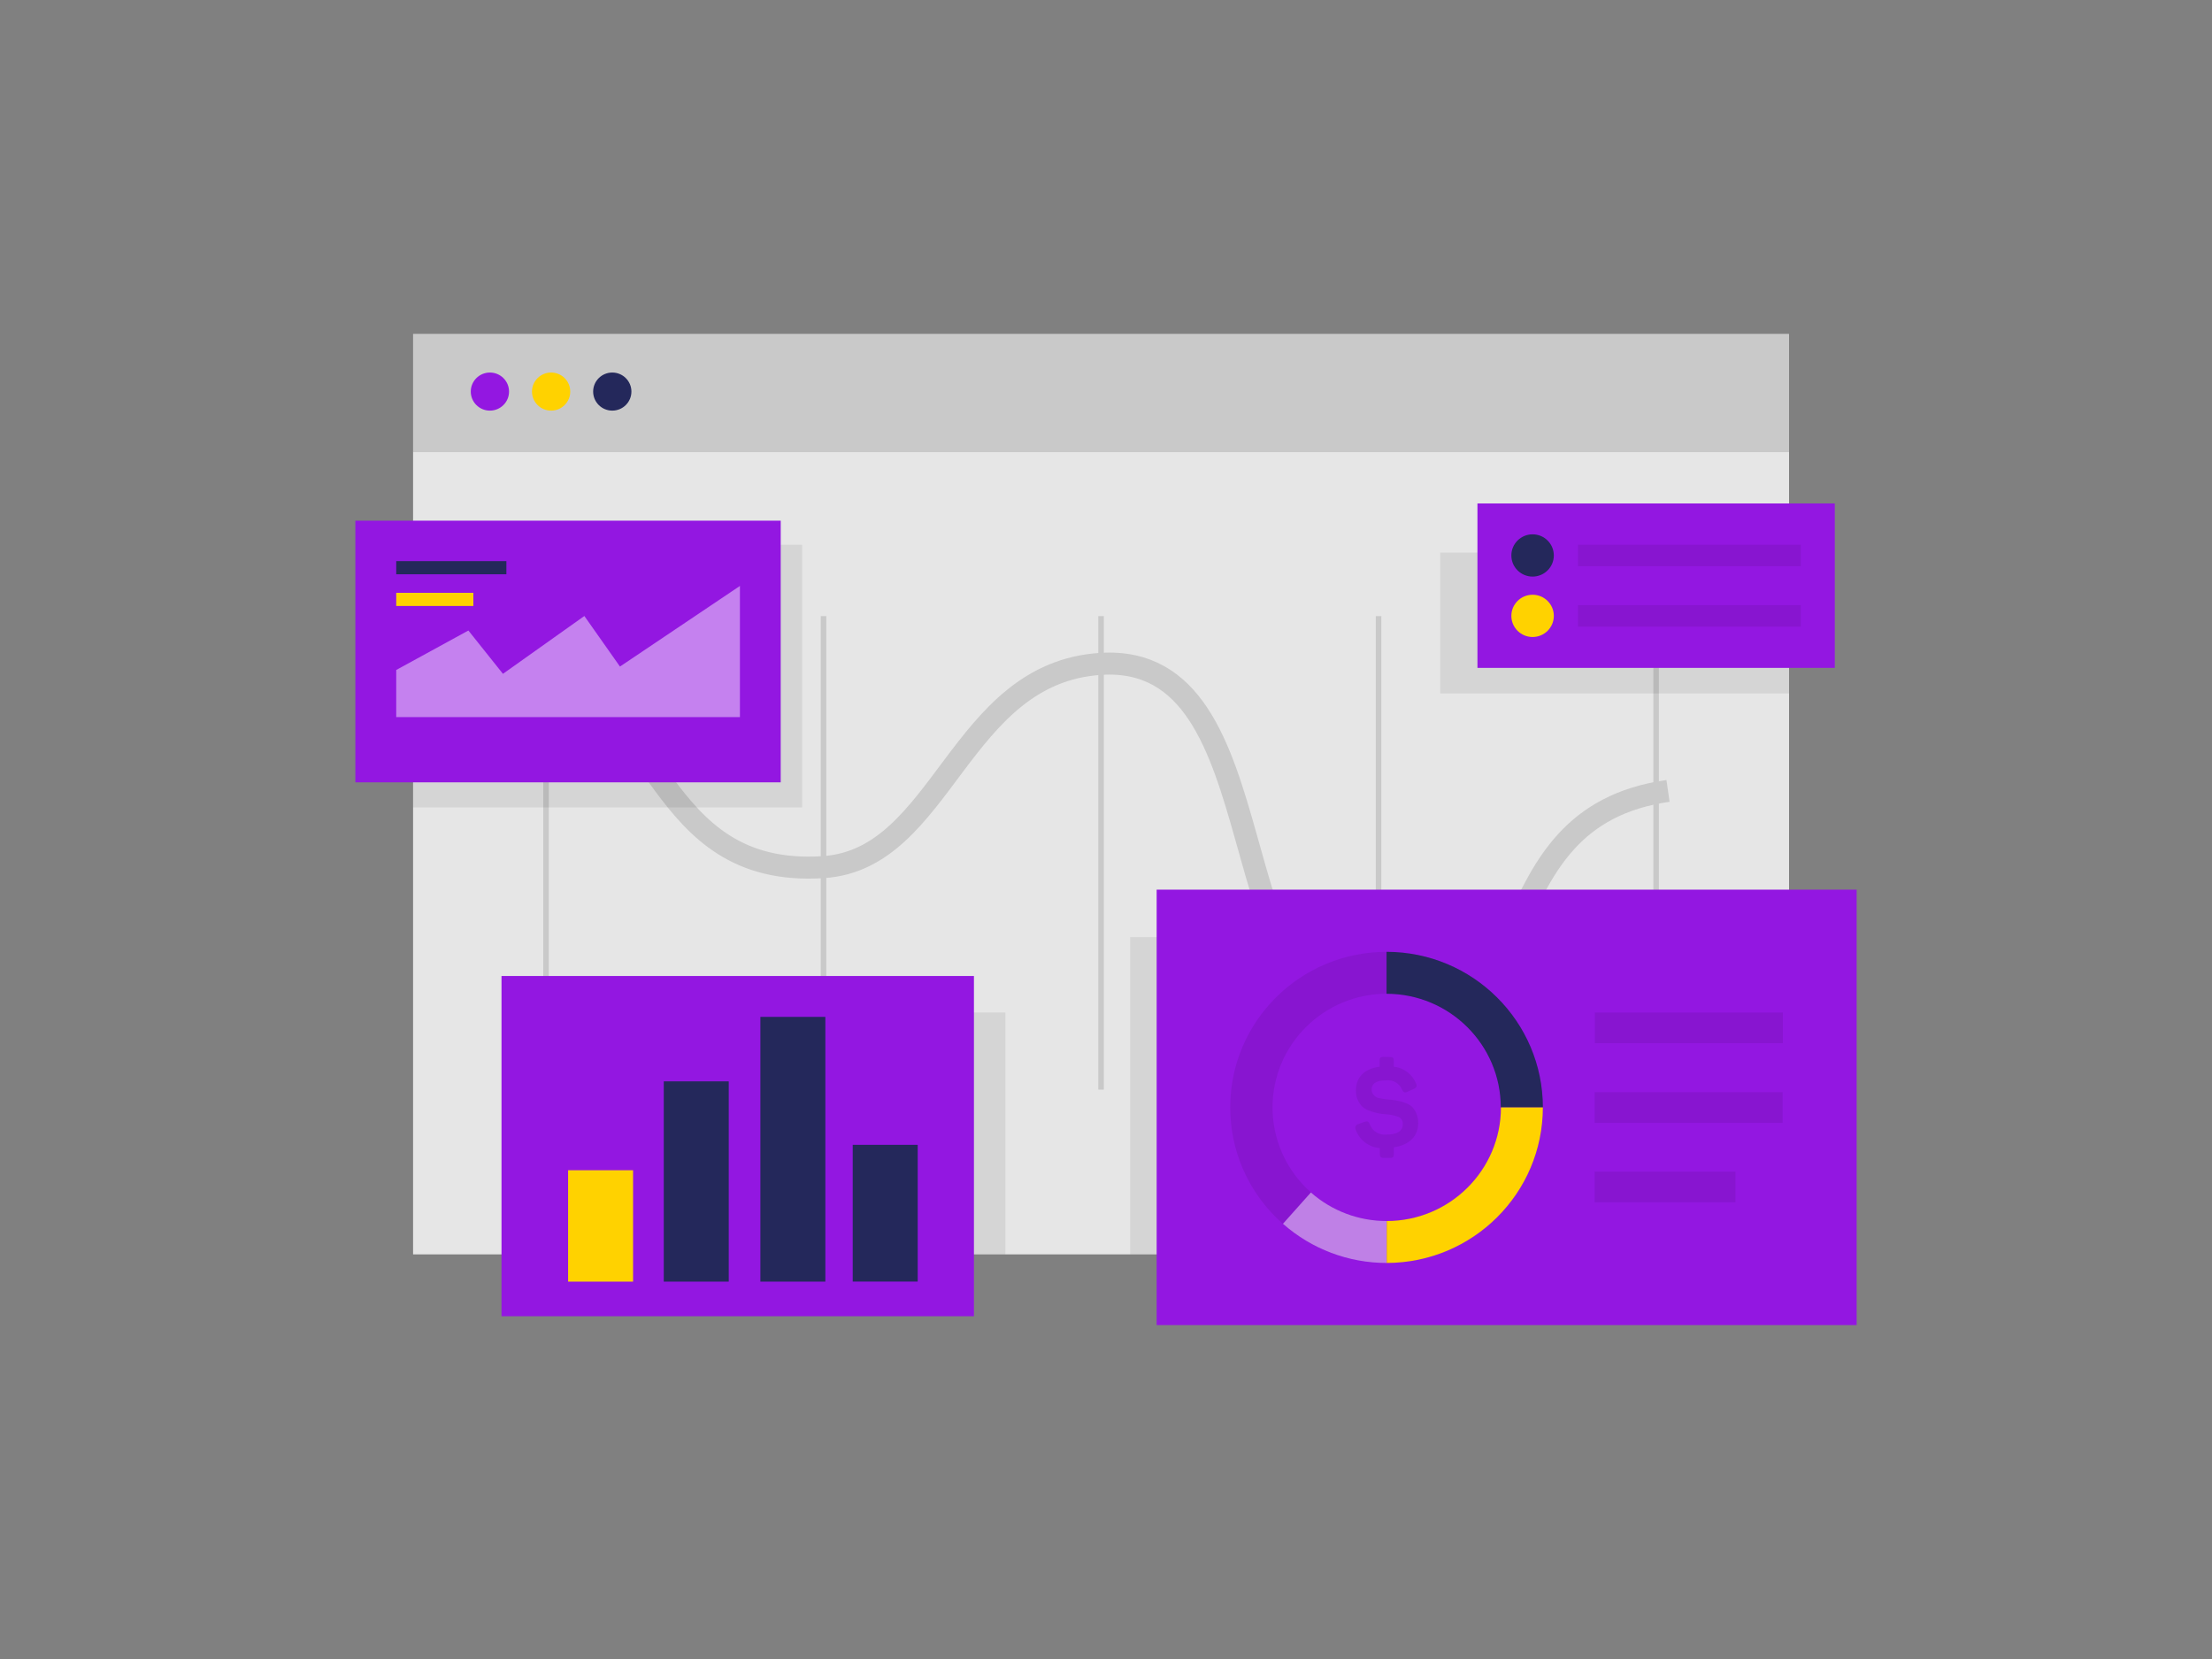 <?xml version="1.0" encoding="UTF-8"?>
<svg xmlns="http://www.w3.org/2000/svg" xmlns:xlink="http://www.w3.org/1999/xlink" width="800px" height="600px" viewBox="0 0 800 600" version="1.1">
<rect x="0" y="0" width="800" height="600" fill="#808080" stroke="none"/>
<defs>
<filter id="alpha" filterUnits="objectBoundingBox" x="0%" y="0%" width="100%" height="100%">
  <feColorMatrix type="matrix" in="SourceGraphic" values="0 0 0 0 1 0 0 0 0 1 0 0 0 0 1 0 0 0 1 0"/>
</filter>
<mask id="mask0">
  <g filter="url(#alpha)">
<rect x="0" y="0" width="800" height="600" style="fill:rgb(0%,0%,0%);fill-opacity:0.078;stroke:none;"/>
  </g>
</mask>
<clipPath id="clip1">
  <rect x="0" y="0" width="800" height="600"/>
</clipPath>
<g id="surface5" clip-path="url(#clip1)">
<path style=" stroke:none;fill-rule:nonzero;fill:rgb(0%,0%,0%);fill-opacity:1;" d="M 149.398 197.008 L 290.102 197.008 L 290.102 292 L 149.398 292 Z M 149.398 197.008 "/>
</g>
<mask id="mask1">
  <g filter="url(#alpha)">
<rect x="0" y="0" width="800" height="600" style="fill:rgb(0%,0%,0%);fill-opacity:0.078;stroke:none;"/>
  </g>
</mask>
<clipPath id="clip2">
  <rect x="0" y="0" width="800" height="600"/>
</clipPath>
<g id="surface8" clip-path="url(#clip2)">
<path style=" stroke:none;fill-rule:nonzero;fill:rgb(0%,0%,0%);fill-opacity:1;" d="M 222.922 366.176 L 363.621 366.176 L 363.621 453.664 L 222.922 453.664 Z M 222.922 366.176 "/>
</g>
<mask id="mask2">
  <g filter="url(#alpha)">
<rect x="0" y="0" width="800" height="600" style="fill:rgb(0%,0%,0%);fill-opacity:0.078;stroke:none;"/>
  </g>
</mask>
<clipPath id="clip3">
  <rect x="0" y="0" width="800" height="600"/>
</clipPath>
<g id="surface11" clip-path="url(#clip3)">
<path style=" stroke:none;fill-rule:nonzero;fill:rgb(0%,0%,0%);fill-opacity:1;" d="M 408.738 338.91 L 551.539 338.91 L 551.539 453.664 L 408.738 453.664 Z M 408.738 338.91 "/>
</g>
<mask id="mask3">
  <g filter="url(#alpha)">
<rect x="0" y="0" width="800" height="600" style="fill:rgb(0%,0%,0%);fill-opacity:0.078;stroke:none;"/>
  </g>
</mask>
<clipPath id="clip4">
  <rect x="0" y="0" width="800" height="600"/>
</clipPath>
<g id="surface14" clip-path="url(#clip4)">
<path style=" stroke:none;fill-rule:nonzero;fill:rgb(0%,0%,0%);fill-opacity:1;" d="M 520.898 199.852 L 647.039 199.852 L 647.039 250.801 L 520.898 250.801 Z M 520.898 199.852 "/>
</g>
<mask id="mask4">
  <g filter="url(#alpha)">
<rect x="0" y="0" width="800" height="600" style="fill:rgb(0%,0%,0%);fill-opacity:0.459;stroke:none;"/>
  </g>
</mask>
<clipPath id="clip5">
  <rect x="0" y="0" width="800" height="600"/>
</clipPath>
<g id="surface17" clip-path="url(#clip5)">
<path style=" stroke:none;fill-rule:nonzero;fill:rgb(100%,100%,100%);fill-opacity:1;" d="M 143.301 259.34 L 143.301 242.305 L 169.398 228.035 L 181.898 243.699 L 211.34 222.781 L 224.219 241.07 L 267.602 211.914 L 267.602 259.34 Z M 143.301 259.34 "/>
</g>
<mask id="mask5">
  <g filter="url(#alpha)">
<rect x="0" y="0" width="800" height="600" style="fill:rgb(0%,0%,0%);fill-opacity:0.078;stroke:none;"/>
  </g>
</mask>
<clipPath id="clip6">
  <rect x="0" y="0" width="800" height="600"/>
</clipPath>
<g id="surface20" clip-path="url(#clip6)">
<path style=" stroke:none;fill-rule:nonzero;fill:rgb(0%,0%,0%);fill-opacity:1;" d="M 501.52 456.77 C 470.285 456.801 444.941 431.625 444.922 400.543 C 444.898 369.465 470.207 344.254 501.441 344.242 C 532.676 344.23 558 369.426 558 400.504 C 557.957 431.535 532.703 456.691 501.52 456.77 Z M 501.52 359.406 C 478.715 359.418 460.234 377.824 460.238 400.52 C 460.246 423.215 478.738 441.605 501.547 441.602 C 524.352 441.598 542.84 423.199 542.84 400.504 C 542.816 377.809 524.328 359.418 501.52 359.406 Z M 501.52 359.406 "/>
</g>
<mask id="mask6">
  <g filter="url(#alpha)">
<rect x="0" y="0" width="800" height="600" style="fill:rgb(0%,0%,0%);fill-opacity:0.459;stroke:none;"/>
  </g>
</mask>
<clipPath id="clip7">
  <rect x="0" y="0" width="800" height="600"/>
</clipPath>
<g id="surface23" clip-path="url(#clip7)">
<path style=" stroke:none;fill-rule:nonzero;fill:rgb(100%,100%,100%);fill-opacity:1;" d="M 501.52 456.77 C 487.691 456.777 474.34 451.734 464 442.598 L 474.102 431.273 C 481.656 437.934 491.406 441.609 501.5 441.602 Z M 501.52 456.77 "/>
</g>
<mask id="mask7">
  <g filter="url(#alpha)">
<rect x="0" y="0" width="800" height="600" style="fill:rgb(0%,0%,0%);fill-opacity:0.078;stroke:none;"/>
  </g>
</mask>
<clipPath id="clip8">
  <rect x="0" y="0" width="800" height="600"/>
</clipPath>
<g id="surface26" clip-path="url(#clip8)">
<path style=" stroke:none;fill-rule:nonzero;fill:rgb(0%,0%,0%);fill-opacity:1;" d="M 502.762 382.293 C 503.781 382.293 504.078 382.652 504.078 383.648 L 504.078 385.777 C 507.645 386.156 510.715 388.449 512.078 391.746 C 512.602 392.805 512.379 393.359 511.199 393.879 L 509.059 394.832 C 508.059 395.309 507.578 395.113 507.059 394.059 C 506.141 391.844 503.875 390.488 501.48 390.715 C 497.762 390.715 496.059 391.809 496.059 394.277 C 496.238 395.84 497.504 397.059 499.078 397.18 C 500.113 397.418 501.164 397.578 502.219 397.66 C 504.199 397.758 506.152 398.141 508.02 398.793 C 508.957 399.098 509.832 399.57 510.602 400.188 C 512.137 401.793 512.969 403.941 512.922 406.156 C 512.922 410.895 509.738 414.117 504.102 414.934 L 504.102 417.422 C 504.102 418.418 503.801 418.773 502.781 418.773 L 500.379 418.773 C 499.379 418.773 499.039 418.418 499.039 417.422 L 499.039 415.211 C 495.039 414.926 491.598 412.285 490.301 408.504 C 490.113 408.113 490.117 407.656 490.312 407.27 C 490.508 406.879 490.871 406.602 491.301 406.516 L 493.441 405.738 C 494.539 405.34 495.02 405.602 495.441 406.695 C 496.352 409.098 498.77 410.594 501.34 410.336 C 505.34 410.336 507.34 409.082 507.34 406.516 C 507.41 405.297 506.637 404.184 505.461 403.828 C 504.07 403.34 502.613 403.059 501.141 402.992 C 499.133 402.875 497.156 402.453 495.281 401.738 C 494.363 401.406 493.512 400.922 492.762 400.305 C 491.168 398.734 490.309 396.566 490.398 394.336 C 490.398 389.637 493.359 386.516 498.961 385.777 L 498.961 383.59 C 498.961 382.594 499.301 382.234 500.301 382.234 Z M 502.762 382.293 "/>
</g>
<mask id="mask8">
  <g filter="url(#alpha)">
<rect x="0" y="0" width="800" height="600" style="fill:rgb(0%,0%,0%);fill-opacity:0.078;stroke:none;"/>
  </g>
</mask>
<clipPath id="clip9">
  <rect x="0" y="0" width="800" height="600"/>
</clipPath>
<g id="surface29" clip-path="url(#clip9)">
<path style=" stroke:none;fill-rule:nonzero;fill:rgb(0%,0%,0%);fill-opacity:1;" d="M 576.801 366.176 L 644.801 366.176 L 644.801 377.281 L 576.801 377.281 Z M 576.801 366.176 "/>
</g>
<mask id="mask9">
  <g filter="url(#alpha)">
<rect x="0" y="0" width="800" height="600" style="fill:rgb(0%,0%,0%);fill-opacity:0.078;stroke:none;"/>
  </g>
</mask>
<clipPath id="clip10">
  <rect x="0" y="0" width="800" height="600"/>
</clipPath>
<g id="surface32" clip-path="url(#clip10)">
<path style=" stroke:none;fill-rule:nonzero;fill:rgb(0%,0%,0%);fill-opacity:1;" d="M 576.719 394.992 L 644.719 394.992 L 644.719 406.098 L 576.719 406.098 Z M 576.719 394.992 "/>
</g>
<mask id="mask10">
  <g filter="url(#alpha)">
<rect x="0" y="0" width="800" height="600" style="fill:rgb(0%,0%,0%);fill-opacity:0.078;stroke:none;"/>
  </g>
</mask>
<clipPath id="clip11">
  <rect x="0" y="0" width="800" height="600"/>
</clipPath>
<g id="surface35" clip-path="url(#clip11)">
<path style=" stroke:none;fill-rule:nonzero;fill:rgb(0%,0%,0%);fill-opacity:1;" d="M 576.719 423.73 L 627.66 423.73 L 627.66 434.836 L 576.719 434.836 Z M 576.719 423.73 "/>
</g>
<mask id="mask11">
  <g filter="url(#alpha)">
<rect x="0" y="0" width="800" height="600" style="fill:rgb(0%,0%,0%);fill-opacity:0.078;stroke:none;"/>
  </g>
</mask>
<clipPath id="clip12">
  <rect x="0" y="0" width="800" height="600"/>
</clipPath>
<g id="surface38" clip-path="url(#clip12)">
<path style=" stroke:none;fill-rule:nonzero;fill:rgb(0%,0%,0%);fill-opacity:1;" d="M 570.699 197.008 L 651.281 197.008 L 651.281 204.789 L 570.699 204.789 Z M 570.699 197.008 "/>
</g>
<mask id="mask12">
  <g filter="url(#alpha)">
<rect x="0" y="0" width="800" height="600" style="fill:rgb(0%,0%,0%);fill-opacity:0.078;stroke:none;"/>
  </g>
</mask>
<clipPath id="clip13">
  <rect x="0" y="0" width="800" height="600"/>
</clipPath>
<g id="surface41" clip-path="url(#clip13)">
<path style=" stroke:none;fill-rule:nonzero;fill:rgb(0%,0%,0%);fill-opacity:1;" d="M 570.699 218.84 L 651.281 218.84 L 651.281 226.621 L 570.699 226.621 Z M 570.699 218.84 "/>
</g>
</defs>
<g id="surface1">
<path style=" stroke:none;fill-rule:nonzero;fill:rgb(90.196%,90.196%,90.196%);fill-opacity:1;" d="M 149.398 163.293 L 647.039 163.293 L 647.039 453.664 L 149.398 453.664 Z M 149.398 163.293 "/>
<path style=" stroke:none;fill-rule:nonzero;fill:rgb(78.824%,78.824%,78.824%);fill-opacity:1;" d="M 149.398 120.742 L 647.039 120.742 L 647.039 163.293 L 149.398 163.293 Z M 149.398 120.742 "/>
<path style="fill:none;stroke-width:4;stroke-linecap:butt;stroke-linejoin:miter;stroke:rgb(78.824%,78.824%,78.824%);stroke-opacity:1;stroke-miterlimit:10;" d="M 301.631 143.001 C 267.061 147.929 280.75 188.35 249.289 186.101 C 219.119 183.95 232.289 117.85 199.109 119.909 C 173.26 121.511 170.59 155.409 148.92 156.85 C 117.76 158.94 119.92 125.26 98.74 125.479 " transform="matrix(2,0,0,1.99,0,1.471)"/>
<path style="fill:none;stroke-width:1;stroke-linecap:butt;stroke-linejoin:miter;stroke:rgb(78.824%,78.824%,78.824%);stroke-opacity:1;stroke-miterlimit:10;" d="M 98.74 111.23 L 98.74 197.29 " transform="matrix(2,0,0,1.99,0,1.471)"/>
<path style="fill:none;stroke-width:1;stroke-linecap:butt;stroke-linejoin:miter;stroke:rgb(78.824%,78.824%,78.824%);stroke-opacity:1;stroke-miterlimit:10;" d="M 148.92 111.23 L 148.92 197.29 " transform="matrix(2,0,0,1.99,0,1.471)"/>
<path style="fill:none;stroke-width:1;stroke-linecap:butt;stroke-linejoin:miter;stroke:rgb(78.824%,78.824%,78.824%);stroke-opacity:1;stroke-miterlimit:10;" d="M 199.109 111.23 L 199.109 197.29 " transform="matrix(2,0,0,1.99,0,1.471)"/>
<path style="fill:none;stroke-width:1;stroke-linecap:butt;stroke-linejoin:miter;stroke:rgb(78.824%,78.824%,78.824%);stroke-opacity:1;stroke-miterlimit:10;" d="M 249.289 111.23 L 249.289 197.29 " transform="matrix(2,0,0,1.99,0,1.471)"/>
<path style="fill:none;stroke-width:1;stroke-linecap:butt;stroke-linejoin:miter;stroke:rgb(78.824%,78.824%,78.824%);stroke-opacity:1;stroke-miterlimit:10;" d="M 299.48 111.23 L 299.48 197.29 " transform="matrix(2,0,0,1.99,0,1.471)"/>
<use xlink:href="#surface5" mask="url(#mask0)"/>
<use xlink:href="#surface8" mask="url(#mask1)"/>
<use xlink:href="#surface11" mask="url(#mask2)"/>
<use xlink:href="#surface14" mask="url(#mask3)"/>
<path style=" stroke:none;fill-rule:nonzero;fill:rgb(57.647%,9.02%,88.235%);fill-opacity:1;" d="M 128.52 188.309 L 282.359 188.309 L 282.359 282.945 L 128.52 282.945 Z M 128.52 188.309 "/>
<use xlink:href="#surface17" mask="url(#mask4)"/>
<path style=" stroke:none;fill-rule:nonzero;fill:rgb(100%,82.353%,0%);fill-opacity:1;" d="M 143.301 214.402 L 171.199 214.402 L 171.199 219.16 L 143.301 219.16 Z M 143.301 214.402 "/>
<path style=" stroke:none;fill-rule:nonzero;fill:rgb(14.118%,15.686%,35.686%);fill-opacity:1;" d="M 143.301 202.938 L 183.141 202.938 L 183.141 207.695 L 143.301 207.695 Z M 143.301 202.938 "/>
<path style=" stroke:none;fill-rule:nonzero;fill:rgb(57.647%,9.02%,88.235%);fill-opacity:1;" d="M 181.379 352.98 L 352.238 352.98 L 352.238 476.031 L 181.379 476.031 Z M 181.379 352.98 "/>
<path style=" stroke:none;fill-rule:nonzero;fill:rgb(100%,82.353%,0%);fill-opacity:1;" d="M 205.461 423.234 L 228.961 423.234 L 228.961 463.516 L 205.461 463.516 Z M 205.461 423.234 "/>
<path style=" stroke:none;fill-rule:nonzero;fill:rgb(14.118%,15.686%,35.686%);fill-opacity:1;" d="M 308.398 414.039 L 331.898 414.039 L 331.898 463.496 L 308.398 463.496 Z M 308.398 414.039 "/>
<path style=" stroke:none;fill-rule:nonzero;fill:rgb(14.118%,15.686%,35.686%);fill-opacity:1;" d="M 240.059 391.09 L 263.559 391.09 L 263.559 463.516 L 240.059 463.516 Z M 240.059 391.09 "/>
<path style=" stroke:none;fill-rule:nonzero;fill:rgb(14.118%,15.686%,35.686%);fill-opacity:1;" d="M 275 367.766 L 298.5 367.766 L 298.5 463.516 L 275 463.516 Z M 275 367.766 "/>
<path style=" stroke:none;fill-rule:nonzero;fill:rgb(57.647%,9.02%,88.235%);fill-opacity:1;" d="M 418.32 321.754 L 671.48 321.754 L 671.48 479.238 L 418.32 479.238 Z M 418.32 321.754 "/>
<use xlink:href="#surface20" mask="url(#mask5)"/>
<use xlink:href="#surface23" mask="url(#mask6)"/>
<path style=" stroke:none;fill-rule:nonzero;fill:rgb(14.118%,15.686%,35.686%);fill-opacity:1;" d="M 558 400.504 L 542.781 400.504 C 542.746 377.812 524.262 359.43 501.461 359.406 L 501.461 344.242 C 532.672 344.273 557.969 369.445 558 400.504 Z M 558 400.504 "/>
<path style=" stroke:none;fill-rule:nonzero;fill:rgb(100%,82.353%,0%);fill-opacity:1;" d="M 501.52 456.77 L 501.52 441.602 C 524.324 441.582 542.809 423.195 542.84 400.504 L 558 400.504 C 557.969 431.543 532.711 456.703 501.52 456.77 Z M 501.52 456.77 "/>
<use xlink:href="#surface26" mask="url(#mask7)"/>
<use xlink:href="#surface29" mask="url(#mask8)"/>
<use xlink:href="#surface32" mask="url(#mask9)"/>
<use xlink:href="#surface35" mask="url(#mask10)"/>
<path style=" stroke:none;fill-rule:nonzero;fill:rgb(57.647%,9.02%,88.235%);fill-opacity:1;" d="M 534.34 182.082 L 663.578 182.082 L 663.578 241.547 L 534.34 241.547 Z M 534.34 182.082 "/>
<path style=" stroke:none;fill-rule:nonzero;fill:rgb(14.118%,15.686%,35.686%);fill-opacity:1;" d="M 561.961 200.887 C 561.961 205.109 558.523 208.531 554.281 208.531 C 550.039 208.531 546.602 205.109 546.602 200.887 C 546.602 196.668 550.039 193.246 554.281 193.246 C 558.523 193.246 561.961 196.668 561.961 200.887 Z M 561.961 200.887 "/>
<use xlink:href="#surface38" mask="url(#mask11)"/>
<path style=" stroke:none;fill-rule:nonzero;fill:rgb(100%,82.353%,0%);fill-opacity:1;" d="M 561.961 222.742 C 561.961 226.961 558.523 230.383 554.281 230.383 C 550.039 230.383 546.602 226.961 546.602 222.742 C 546.602 218.52 550.039 215.098 554.281 215.098 C 558.523 215.098 561.961 218.52 561.961 222.742 Z M 561.961 222.742 "/>
<use xlink:href="#surface41" mask="url(#mask12)"/>
<path style=" stroke:none;fill-rule:nonzero;fill:rgb(57.647%,9.02%,88.235%);fill-opacity:1;" d="M 184.102 141.621 C 184.102 145.422 181 148.508 177.18 148.508 C 173.359 148.508 170.262 145.422 170.262 141.621 C 170.262 137.816 173.359 134.734 177.18 134.734 C 181 134.734 184.102 137.816 184.102 141.621 Z M 184.102 141.621 "/>
<path style=" stroke:none;fill-rule:nonzero;fill:rgb(100%,82.353%,0%);fill-opacity:1;" d="M 206.238 141.621 C 206.238 145.422 203.141 148.508 199.32 148.508 C 195.5 148.508 192.398 145.422 192.398 141.621 C 192.398 137.816 195.5 134.734 199.32 134.734 C 203.141 134.734 206.238 137.816 206.238 141.621 Z M 206.238 141.621 "/>
<path style=" stroke:none;fill-rule:nonzero;fill:rgb(14.118%,15.686%,35.686%);fill-opacity:1;" d="M 228.359 141.621 C 228.359 145.422 225.262 148.508 221.441 148.508 C 217.617 148.508 214.52 145.422 214.52 141.621 C 214.52 137.816 217.617 134.734 221.441 134.734 C 225.262 134.734 228.359 137.816 228.359 141.621 Z M 228.359 141.621 "/>
</g>
</svg>
